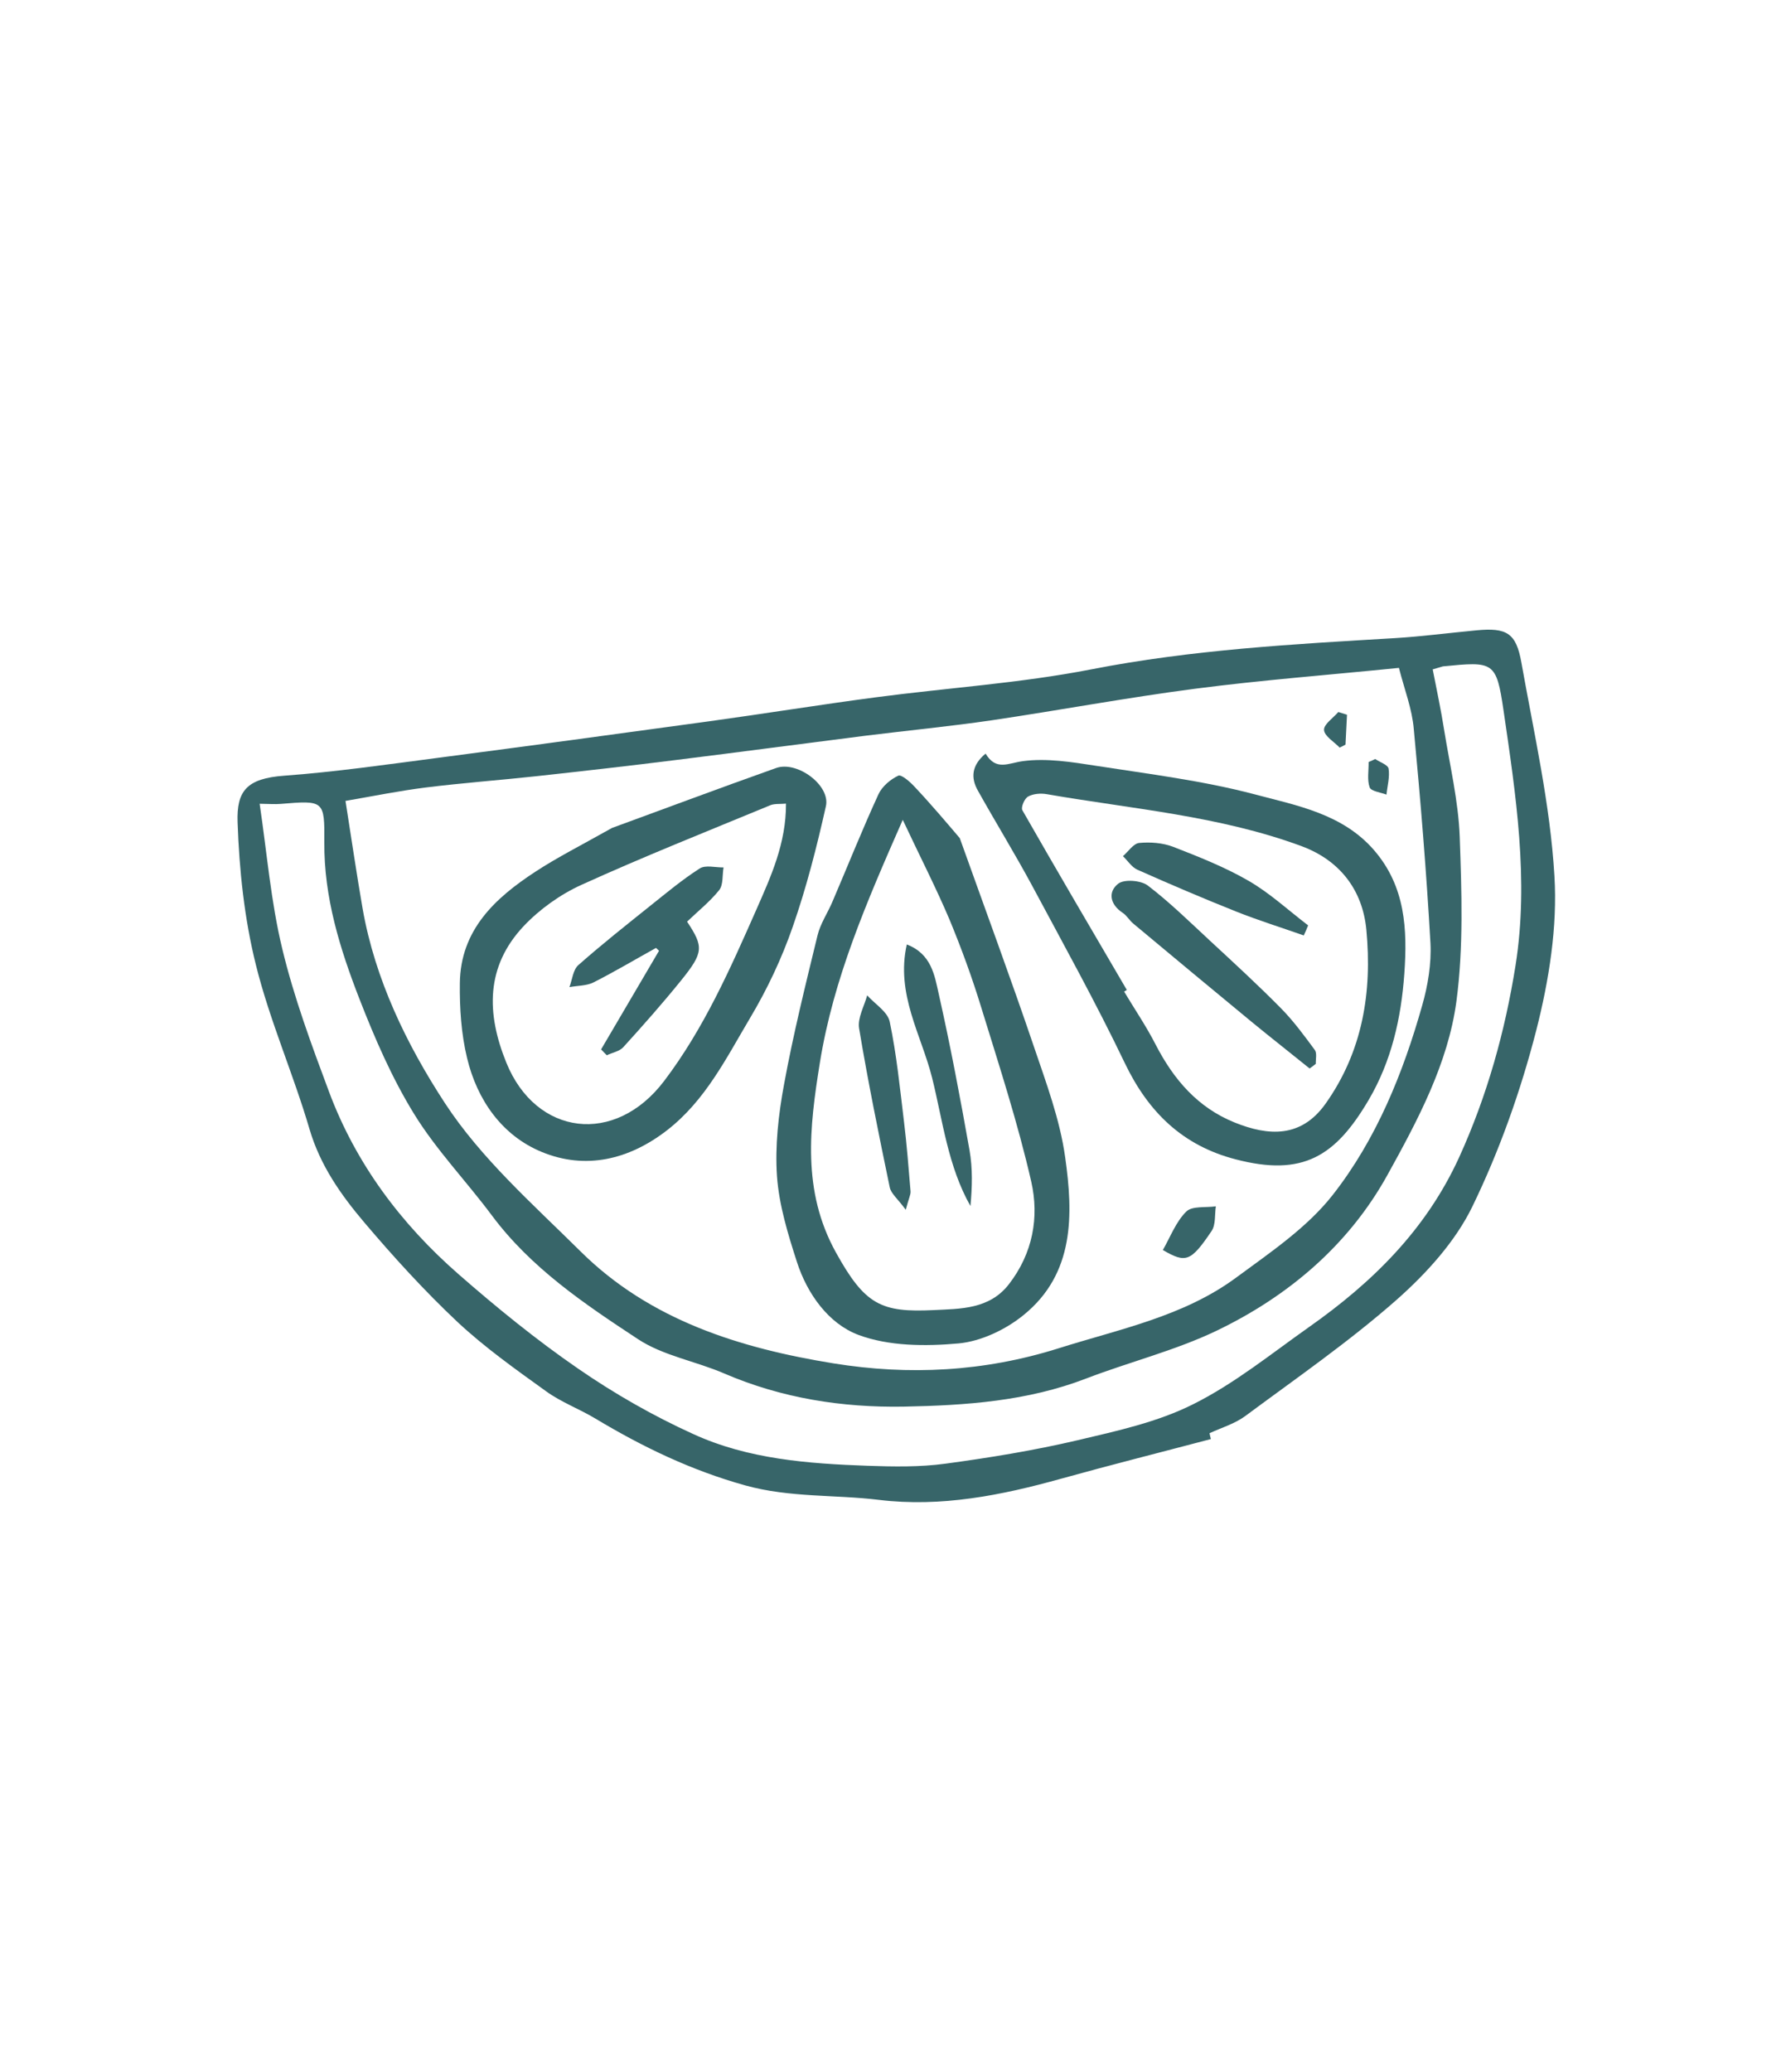 <?xml version="1.0" encoding="utf-8"?>
<!-- Generator: Adobe Illustrator 26.0.3, SVG Export Plug-In . SVG Version: 6.00 Build 0)  -->
<svg version="1.1" xmlns="http://www.w3.org/2000/svg" xmlns:xlink="http://www.w3.org/1999/xlink" x="0px" y="0px"
	 viewBox="0 0 119 138" style="enable-background:new 0 0 119 138;" xml:space="preserve">
<style type="text/css">
	.st0{fill:#376569;}
	.st1{fill:#516556;}
	.st2{fill:#376569;stroke:#376569;stroke-width:0.5;stroke-miterlimit:10;}
	.st3{fill:#1D262D;}
</style>
<g id="background_02">
	<g>
		<path class="st0" d="M80.68,95.84c-3.33,0.88-6.67,1.72-9.98,2.64c-3.98,1.11-8,1.91-12.13,1.41c-2.96-0.36-5.93-0.14-8.9-0.96
			c-3.6-1-6.84-2.56-9.99-4.45c-1.08-0.65-2.28-1.09-3.29-1.82c-2.03-1.46-4.09-2.92-5.91-4.62c-2.2-2.07-4.25-4.32-6.21-6.63
			c-1.56-1.84-2.94-3.8-3.65-6.22c-1.08-3.68-2.65-7.22-3.57-10.93c-0.77-3.09-1.11-6.32-1.22-9.5c-0.07-2.07,0.59-2.92,3.12-3.1
			c3.4-0.25,6.78-0.74,10.16-1.18c6.04-0.79,12.08-1.61,18.12-2.44c3.71-0.51,7.41-1.11,11.12-1.6c4.78-0.63,9.63-0.94,14.35-1.86
			c6.7-1.31,13.45-1.68,20.22-2.08c1.82-0.11,3.64-0.35,5.45-0.52c2.02-0.19,2.65,0.17,3,2.15c0.84,4.72,1.92,9.44,2.2,14.2
			c0.21,3.4-0.36,6.96-1.21,10.29c-1.03,4.01-2.44,7.99-4.25,11.72c-1.14,2.35-3.07,4.47-5.06,6.23c-3.17,2.79-6.67,5.21-10.07,7.73
			c-0.7,0.52-1.59,0.78-2.39,1.15C80.61,95.57,80.65,95.71,80.68,95.84z M93.21,44.48c-4.66,0.47-9.14,0.81-13.59,1.39
			c-4.53,0.59-9.02,1.43-13.54,2.1c-2.8,0.41-5.62,0.68-8.43,1.03c-4.19,0.53-8.38,1.09-12.57,1.61c-3.1,0.39-6.2,0.74-9.3,1.08
			c-2.48,0.27-4.96,0.45-7.44,0.76c-1.74,0.22-3.47,0.57-5.32,0.89c0.4,2.54,0.74,4.86,1.14,7.17c0.83,4.73,2.94,9.06,5.48,12.95
			c2.41,3.69,5.86,6.73,9.04,9.88c4.64,4.6,10.64,6.45,16.86,7.46c5.02,0.81,10.02,0.56,14.98-1c4.08-1.29,8.33-2.12,11.84-4.71
			c2.28-1.68,4.73-3.33,6.44-5.51c2.9-3.7,4.68-8.09,5.96-12.62c0.38-1.33,0.62-2.78,0.55-4.15c-0.27-4.76-0.66-9.51-1.11-14.25
			C94.09,47.22,93.58,45.93,93.21,44.48z M95.46,44.58c0.27,1.38,0.55,2.69,0.76,4.02c0.38,2.37,0.95,4.74,1.04,7.12
			c0.13,3.65,0.26,7.37-0.22,10.97c-0.56,4.15-2.59,7.94-4.6,11.57c-2.59,4.67-6.6,8.07-11.39,10.37c-2.76,1.32-5.79,2.07-8.66,3.17
			c-3.93,1.52-8.06,1.8-12.18,1.88c-4.1,0.07-8.13-0.56-11.96-2.21c-1.9-0.82-4.07-1.18-5.75-2.29c-3.56-2.34-7.13-4.74-9.74-8.25
			c-1.7-2.28-3.7-4.35-5.18-6.76c-1.47-2.39-2.61-5.02-3.63-7.64c-1.3-3.34-2.37-6.77-2.34-10.44c0.02-2.79-0.02-2.79-2.92-2.55
			c-0.37,0.03-0.75,0-1.39-0.01c0.49,3.29,0.75,6.54,1.51,9.67c0.78,3.24,1.95,6.4,3.12,9.53c1.79,4.78,4.79,8.78,8.61,12.12
			c2.55,2.23,5.19,4.38,7.98,6.3c2.42,1.67,5.01,3.15,7.68,4.36c3.65,1.67,7.65,1.97,11.62,2.11c1.72,0.06,3.47,0.09,5.17-0.14
			c2.95-0.4,5.9-0.88,8.8-1.56c2.63-0.62,5.35-1.21,7.73-2.41c2.74-1.37,5.18-3.35,7.7-5.13c4.22-2.97,7.79-6.47,10-11.3
			c1.87-4.11,3.06-8.39,3.76-12.79c0.9-5.68,0.02-11.35-0.8-16.97c-0.48-3.29-0.67-3.27-4.04-2.94
			C96.05,44.4,95.96,44.44,95.46,44.58z"/>
		<path class="st0" d="M63.95,55.82c1.77,4.95,3.41,9.38,4.93,13.86c0.82,2.42,1.74,4.87,2.09,7.38c0.54,3.81,0.64,7.76-2.77,10.52
			c-1.19,0.97-2.83,1.75-4.33,1.89c-2.21,0.2-4.65,0.19-6.68-0.57c-1.97-0.74-3.4-2.71-4.09-4.85c-0.6-1.86-1.19-3.78-1.33-5.71
			c-0.14-2.02,0.1-4.12,0.47-6.12c0.61-3.33,1.43-6.63,2.23-9.92c0.19-0.79,0.68-1.5,1-2.26c1.02-2.38,1.98-4.79,3.06-7.14
			c0.24-0.52,0.79-0.99,1.32-1.24c0.21-0.1,0.8,0.42,1.1,0.75C62.08,53.61,63.15,54.88,63.95,55.82z M60.15,54.6
			c-2.42,5.5-4.62,10.58-5.52,16.16c-0.7,4.33-1.2,8.55,1.06,12.64c1.94,3.51,3.02,4.02,6.53,3.85c1.75-0.09,3.7-0.04,5-1.72
			c1.6-2.06,2.03-4.47,1.49-6.84c-0.89-3.9-2.14-7.73-3.32-11.56c-0.61-2-1.33-3.97-2.13-5.9C62.36,59.11,61.31,57.07,60.15,54.6z"
			/>
		<path class="st0" d="M65.67,50.19c0.7,1.17,1.51,0.63,2.49,0.5c1.58-0.21,3.25,0.06,4.86,0.31c3.54,0.55,7.12,0.99,10.57,1.9
			c2.82,0.75,5.86,1.29,7.97,3.73c2.08,2.41,2.22,5.26,2.01,8.21c-0.21,2.97-0.86,5.84-2.38,8.42c-2.21,3.75-4.38,5.12-8.86,3.95
			c-3.52-0.91-5.81-3.13-7.38-6.4c-1.93-4.03-4.1-7.94-6.21-11.88c-1.14-2.11-2.4-4.16-3.57-6.25
			C64.66,51.8,64.74,50.96,65.67,50.19z M75.08,65.93c-0.06,0.04-0.12,0.07-0.18,0.11c0.7,1.17,1.47,2.3,2.09,3.51
			c1.2,2.33,2.8,4.21,5.28,5.21c2.24,0.9,4.41,1.04,6.04-1.24c2.49-3.5,3.12-7.46,2.73-11.59c-0.25-2.67-1.78-4.63-4.3-5.57
			c-5.48-2.03-11.3-2.48-17-3.47c-0.4-0.07-0.9-0.03-1.24,0.16c-0.24,0.13-0.49,0.72-0.38,0.91C70.41,57.97,72.75,61.95,75.08,65.93
			z"/>
		<path class="st0" d="M40.78,55.14c3.23-1.18,7.07-2.62,10.93-3.99c1.4-0.5,3.63,1.15,3.32,2.54c-0.61,2.72-1.3,5.43-2.22,8.06
			c-0.73,2.1-1.7,4.15-2.84,6.06c-1.58,2.66-2.97,5.48-5.52,7.46c-2.54,1.97-5.44,2.65-8.35,1.45c-2.65-1.09-4.31-3.46-4.98-6.26
			c-0.39-1.61-0.5-3.32-0.48-4.98c0.04-3.54,2.34-5.67,5.04-7.43C37.13,57.1,38.68,56.32,40.78,55.14z M52.37,53.52
			c-0.39,0.04-0.76-0.01-1.05,0.11c-4.21,1.74-8.44,3.42-12.58,5.3c-1.41,0.64-2.78,1.62-3.85,2.75c-2.53,2.69-2.49,5.81-1.15,9.1
			c1.97,4.85,7.23,5.55,10.52,1.2c2.65-3.5,4.39-7.45,6.14-11.41C51.37,58.36,52.38,56.17,52.37,53.52z"/>
		<path class="st0" d="M77.48,83.25c0.5-0.87,0.87-1.88,1.56-2.56c0.39-0.39,1.29-0.25,1.97-0.35c-0.08,0.55,0,1.22-0.28,1.64
			C79.34,84.04,79.01,84.14,77.48,83.25z"/>
		<path class="st0" d="M91.63,50.55c0.31,0.21,0.85,0.39,0.89,0.64c0.09,0.55-0.08,1.15-0.14,1.73c-0.39-0.15-1.02-0.22-1.12-0.48
			c-0.18-0.5-0.06-1.12-0.07-1.69C91.34,50.69,91.49,50.62,91.63,50.55z"/>
		<path class="st0" d="M89.75,47.6c-0.03,0.66-0.07,1.32-0.1,1.99c-0.13,0.07-0.26,0.14-0.39,0.2c-0.37-0.39-1.01-0.76-1.04-1.17
			c-0.03-0.38,0.61-0.8,0.95-1.2C89.36,47.48,89.55,47.54,89.75,47.6z"/>
		<path class="st0" d="M60.42,62.9c1.64,0.63,1.85,2.06,2.12,3.26c0.78,3.46,1.44,6.95,2.06,10.45c0.21,1.2,0.18,2.44,0.06,3.71
			c-1.5-2.65-1.84-5.66-2.55-8.52C61.4,68.94,59.67,66.21,60.42,62.9z"/>
		<path class="st0" d="M60.35,80.57c-0.53-0.73-0.99-1.08-1.07-1.51c-0.73-3.52-1.45-7.04-2.04-10.58
			c-0.11-0.68,0.34-1.46,0.54-2.19c0.52,0.58,1.36,1.09,1.5,1.75c0.46,2.19,0.68,4.42,0.95,6.64c0.19,1.55,0.31,3.11,0.44,4.67
			C60.68,79.58,60.55,79.81,60.35,80.57z"/>
		<path class="st0" d="M87.26,71.16c-1.29-1.04-2.59-2.06-3.87-3.11c-2.63-2.17-5.26-4.35-7.88-6.54c-0.26-0.21-0.43-0.54-0.71-0.72
			c-0.85-0.56-0.99-1.4-0.29-1.94c0.4-0.31,1.51-0.22,1.96,0.12c1.47,1.12,2.8,2.43,4.16,3.69c1.59,1.47,3.19,2.94,4.71,4.48
			c0.84,0.85,1.55,1.82,2.26,2.78c0.16,0.21,0.06,0.62,0.07,0.93C87.55,70.95,87.4,71.06,87.26,71.16z"/>
		<path class="st0" d="M86.87,62.3c-1.5-0.53-3.02-1-4.5-1.59c-2.21-0.88-4.41-1.82-6.59-2.79c-0.38-0.17-0.64-0.6-0.96-0.9
			c0.36-0.31,0.7-0.84,1.08-0.88c0.74-0.07,1.56-0.01,2.25,0.25c1.72,0.67,3.45,1.35,5.04,2.27c1.42,0.82,2.66,1.97,3.97,2.97
			C87.07,61.86,86.97,62.08,86.87,62.3z"/>
		<path class="st0" d="M45.78,61.38c1.11,1.68,1.11,2.05-0.41,3.93c-1.23,1.52-2.53,2.99-3.84,4.43c-0.25,0.28-0.73,0.36-1.1,0.54
			c-0.13-0.13-0.25-0.26-0.38-0.39c1.29-2.19,2.57-4.38,3.86-6.57c-0.07-0.06-0.14-0.13-0.2-0.19c-1.39,0.77-2.75,1.58-4.17,2.3
			c-0.47,0.23-1.06,0.21-1.6,0.31c0.19-0.5,0.24-1.16,0.6-1.47c1.55-1.37,3.17-2.65,4.78-3.94c1.08-0.86,2.14-1.75,3.3-2.49
			c0.39-0.25,1.05-0.06,1.59-0.07c-0.09,0.51-0.01,1.15-0.29,1.51C47.31,60.04,46.51,60.68,45.78,61.38z"/>
	</g>
</g>
<g id="background_01">
</g>
<g id="designed_by_freepik">
</g>
</svg>
